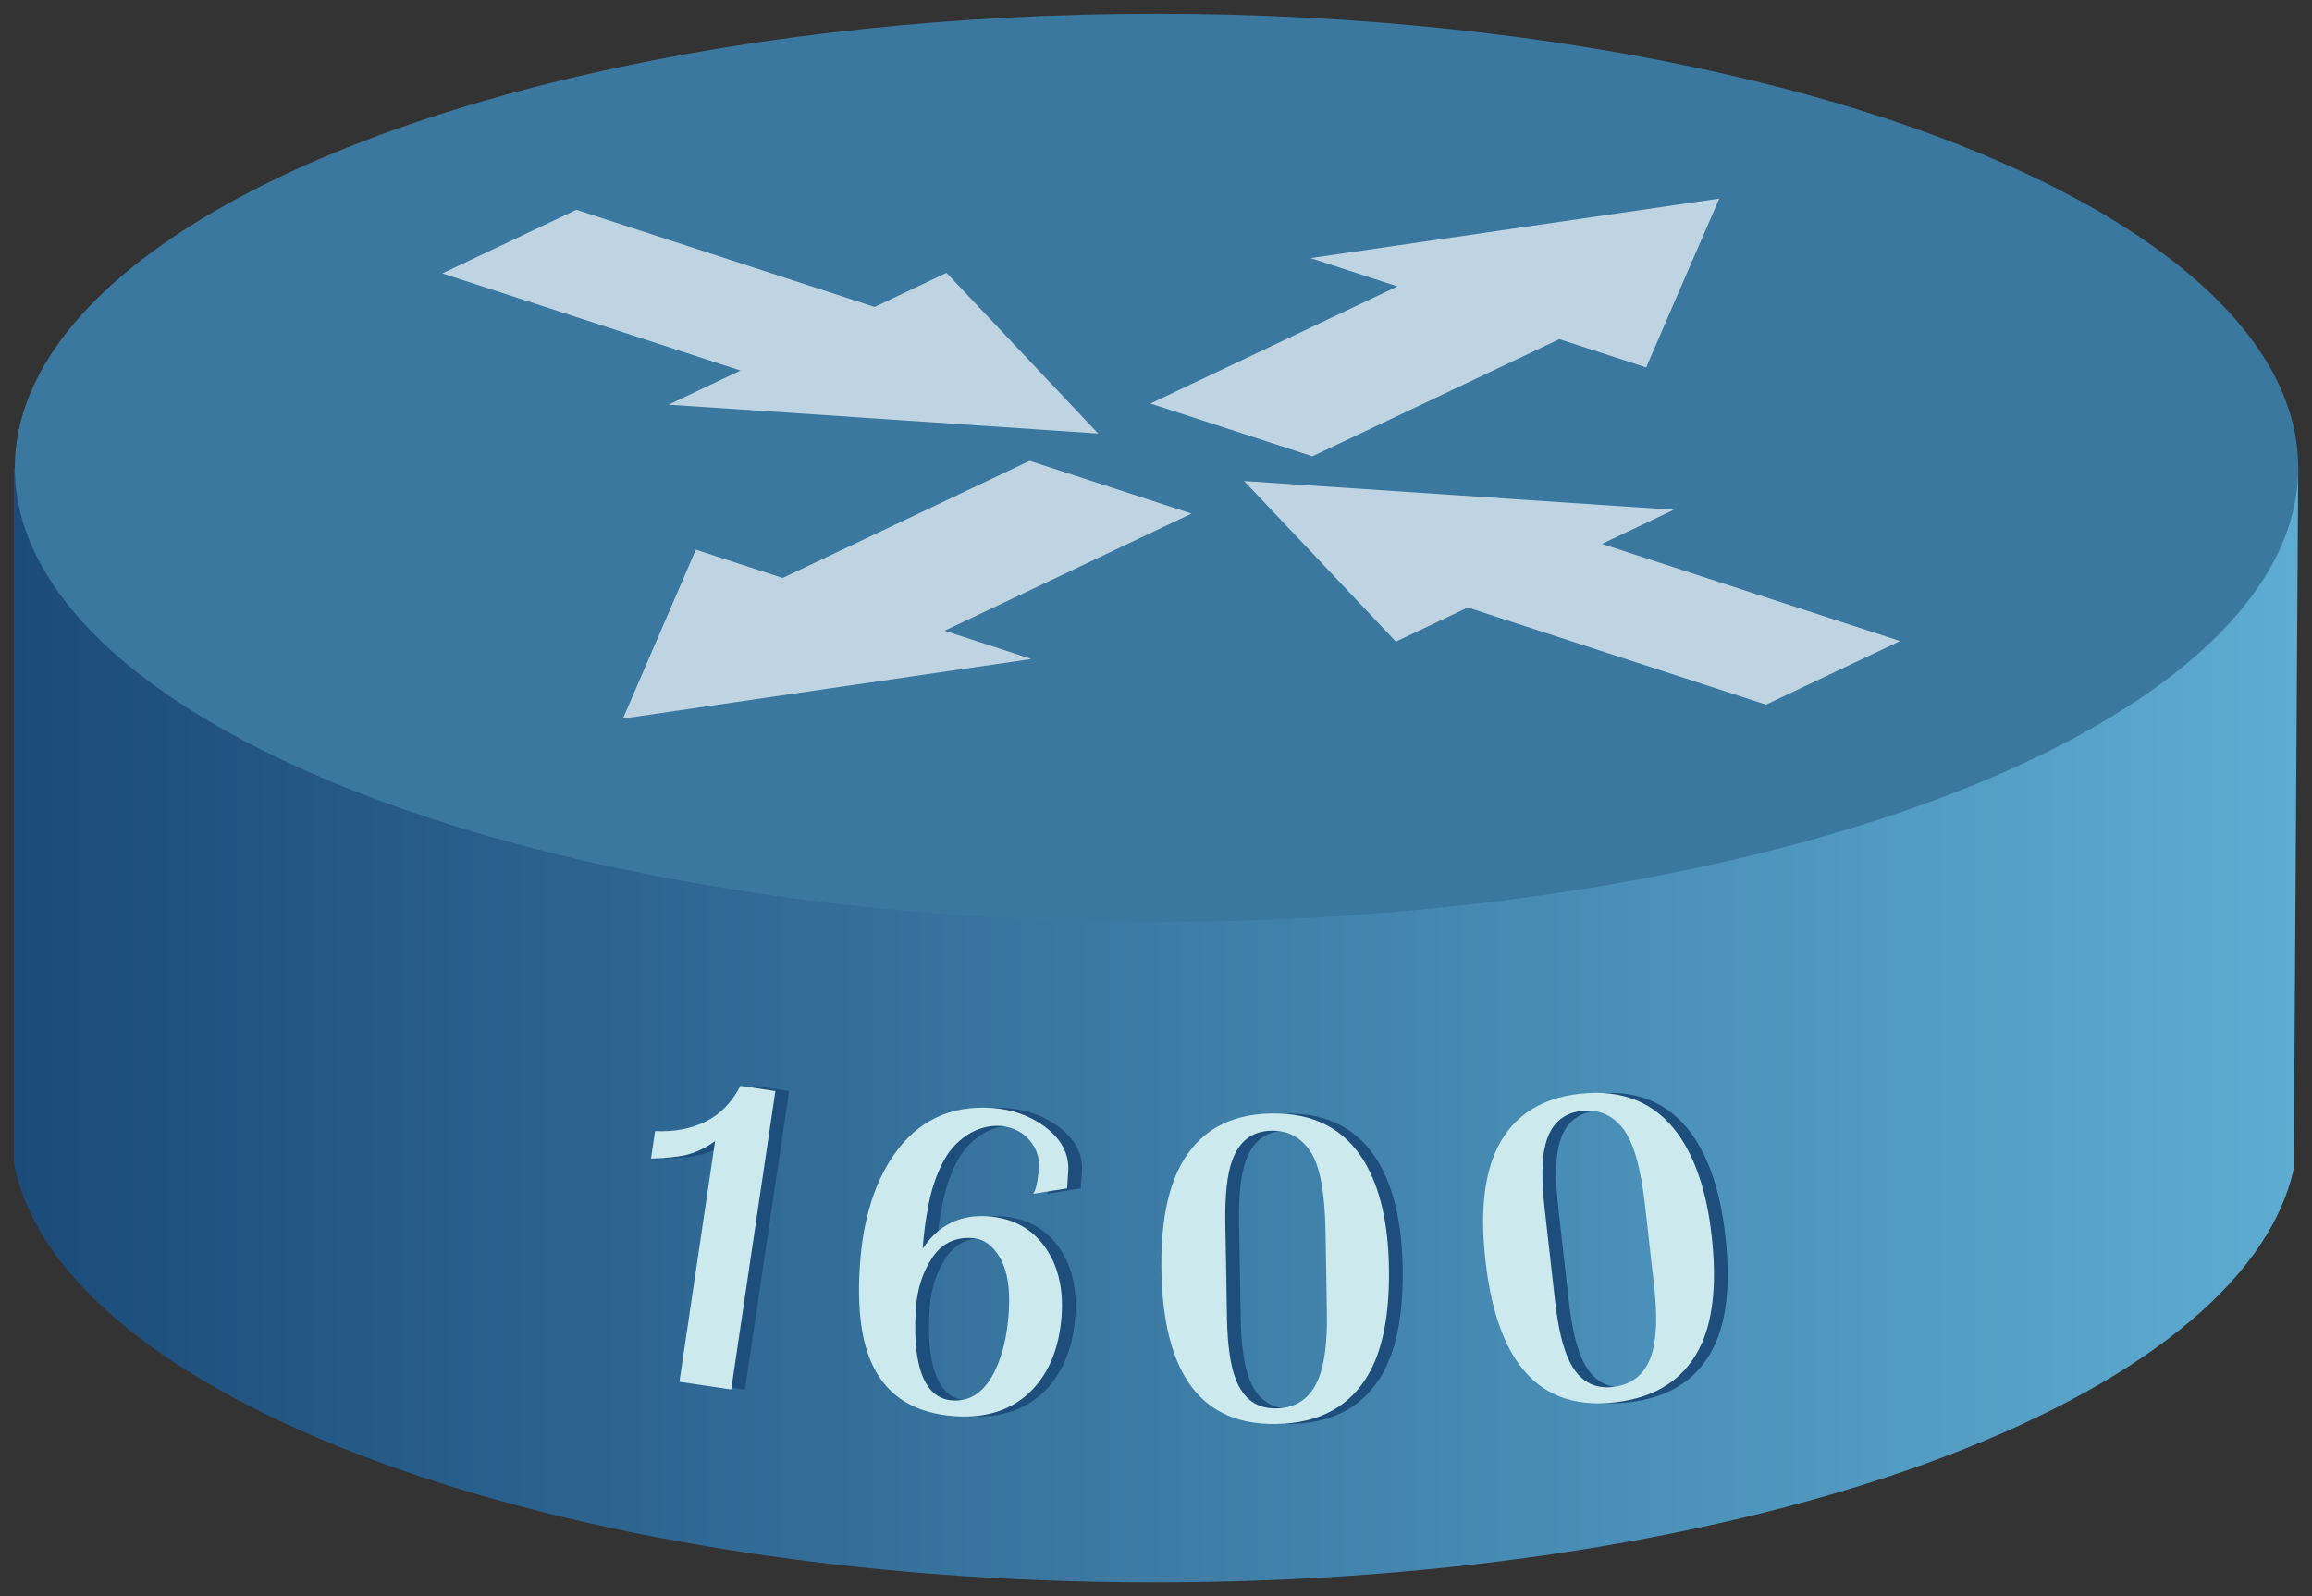 <?xml version="1.0" encoding="utf-8"?>
<!-- Generator: Adobe Illustrator 13.0.0, SVG Export Plug-In . SVG Version: 6.00 Build 14948)  -->
<!DOCTYPE svg PUBLIC "-//W3C//DTD SVG 1.1//EN" "http://www.w3.org/Graphics/SVG/1.1/DTD/svg11.dtd">
<svg version="1.1" id="Layer_1" xmlns="http://www.w3.org/2000/svg" xmlns:xlink="http://www.w3.org/1999/xlink" x="0px" y="0px"
	 width="168px" height="116px" viewBox="0 0 168 116" enable-background="new 0 0 168 116" xml:space="preserve">
<rect x="0" y="0" width="168" height="116" fill="#333333" stroke="none"/>
<g>
	
		<linearGradient id="SVGID_1_" gradientUnits="userSpaceOnUse" x1="503" y1="1402.5" x2="669" y2="1402.5" gradientTransform="matrix(1 0 0 1 -502 -1328)">
		<stop  offset="0" style="stop-color:#1B4B79"/>
		<stop  offset="1" style="stop-color:#5EACD1"/>
	</linearGradient>
	<path fill="url(#SVGID_1_)" d="M166.675,84.943C162.924,101.789,127.29,115,83.887,115C40.069,115,4.172,101.537,1,84.459V34h166
		L166.675,84.943z"/>
	<ellipse fill="#3B78A0" cx="84.037" cy="34" rx="82.963" ry="33"/>
	<g>
		<g>
			<path fill="#1D4E7C" d="M54.129,100.979l-3.763-0.555l2.591-17.496c-0.683,0.496-1.406,0.838-2.171,1.023
				c-0.596,0.129-1.424,0.213-2.484,0.244l0.295-1.996c1.367,0.066,2.585-0.162,3.657-0.684c1.068-0.521,1.917-1.39,2.545-2.603
				l2.539,0.377L54.129,100.979z"/>
			<path fill="#1D4E7C" d="M78.139,95.598c-0.158,2.283-0.869,4.082-2.131,5.4c-1.402,1.441-3.273,2.08-5.61,1.922
				c-2.875-0.197-4.856-1.398-5.944-3.605c-0.865-1.731-1.188-4.194-0.972-7.393c0.227-3.273,1.041-5.928,2.447-7.965
				c1.723-2.5,4.11-3.646,7.167-3.438c1.416,0.1,2.668,0.535,3.755,1.311c1.267,0.926,1.854,2.029,1.766,3.322l-0.082,1.209
				l-2.456,0.397c0.143-0.229,0.246-0.573,0.311-1.028c0.061-0.453,0.095-0.707,0.097-0.763c0.058-0.809-0.166-1.502-0.665-2.088
				c-0.5-0.59-1.175-0.938-2.023-1.051c-0.918-0.065-1.758,0.157-2.523,0.655c-0.764,0.502-1.366,1.189-1.808,2.063
				c-0.44,0.875-0.771,1.854-0.989,2.947c-0.217,1.092-0.362,2.174-0.435,3.248c1.132-1.701,2.71-2.484,4.731-2.347
				c1.865,0.129,3.287,0.929,4.266,2.396C77.903,92.09,78.269,93.691,78.139,95.598z M74.294,95.416
				c0.117-1.719-0.087-3.041-0.61-3.967c-0.525-0.926-1.198-1.418-2.019-1.475c-1.264-0.086-2.241,0.393-2.933,1.434
				c-0.69,1.047-1.081,2.258-1.176,3.627c-0.112,1.639-0.046,2.99,0.197,4.063c0.392,1.699,1.205,2.59,2.438,2.674
				c1.357,0.095,2.41-0.655,3.153-2.254C73.866,98.396,74.183,97.027,74.294,95.416z"/>
			<path fill="#1D4E7C" d="M101.922,92.074c0.061,3.311-0.418,5.875-1.427,7.697c-1.351,2.422-3.593,3.658-6.728,3.717
				c-3.074,0.057-5.293-1.09-6.666-3.434c-1.078-1.839-1.648-4.4-1.707-7.683c-0.063-3.256,0.399-5.812,1.379-7.658
				c1.32-2.475,3.512-3.737,6.584-3.793c3.104-0.057,5.373,1.127,6.813,3.554C101.279,86.365,101.865,88.898,101.922,92.074z
				 M97.361,92.154c-0.006-0.402-0.016-0.832-0.023-1.291c-0.01-0.457-0.018-0.924-0.025-1.414c-0.051-2.824-0.416-4.75-1.102-5.773
				c-0.684-1.027-1.627-1.527-2.831-1.506c-1.394,0.025-2.347,0.758-2.856,2.189c-0.364,1.006-0.524,2.526-0.49,4.574
				c0.016,0.594,0.023,1.172,0.033,1.737c0.008,0.562,0.019,1.104,0.027,1.613c0.01,0.539,0.02,1.098,0.029,1.676
				c0.009,0.578,0.021,1.176,0.029,1.795c0.035,1.992,0.252,3.496,0.649,4.515c0.566,1.42,1.542,2.112,2.938,2.086
				c1.484-0.027,2.52-0.771,3.092-2.234c0.426-1.111,0.621-2.691,0.58-4.736c-0.01-0.564-0.02-1.115-0.028-1.654
				C97.38,93.191,97.371,92.668,97.361,92.154z"/>
			<path fill="#1D4E7C" d="M125.369,89.785c0.371,3.291,0.139,5.889-0.698,7.801c-1.116,2.535-3.231,3.979-6.348,4.33
				c-3.056,0.342-5.375-0.586-6.962-2.791c-1.248-1.729-2.055-4.227-2.424-7.486c-0.365-3.238-0.146-5.822,0.655-7.756
				c1.077-2.584,3.146-4.051,6.197-4.396c3.084-0.346,5.457,0.619,7.117,2.896C124.191,84.162,125.014,86.629,125.369,89.785z
				 M120.835,90.295c-0.045-0.4-0.094-0.826-0.144-1.283c-0.051-0.455-0.105-0.922-0.159-1.404
				c-0.319-2.809-0.862-4.688-1.642-5.646c-0.777-0.953-1.765-1.364-2.959-1.229c-1.386,0.16-2.269,0.977-2.642,2.453
				c-0.267,1.032-0.282,2.567-0.056,4.598c0.068,0.588,0.129,1.166,0.193,1.727s0.125,1.096,0.182,1.604
				c0.061,0.534,0.123,1.092,0.188,1.665c0.063,0.576,0.128,1.175,0.202,1.787c0.226,1.979,0.577,3.455,1.074,4.429
				c0.692,1.356,1.729,1.959,3.12,1.803c1.479-0.168,2.436-1.008,2.871-2.519c0.316-1.146,0.361-2.735,0.131-4.772
				c-0.063-0.563-0.125-1.108-0.184-1.646S120.895,90.805,120.835,90.295z"/>
		</g>
	</g>
	<g>
		<g>
			<path fill="#CCEAEE" d="M53.133,100.979l-3.763-0.555l2.591-17.496c-0.683,0.496-1.406,0.838-2.171,1.023
				c-0.596,0.129-1.424,0.213-2.484,0.244l0.295-1.996c1.367,0.066,2.586-0.162,3.657-0.684c1.068-0.521,1.917-1.39,2.546-2.603
				l2.538,0.377L53.133,100.979z"/>
			<path fill="#CCEAEE" d="M77.142,95.598c-0.158,2.283-0.868,4.082-2.13,5.4c-1.402,1.441-3.272,2.08-5.61,1.922
				c-2.876-0.197-4.856-1.398-5.944-3.605c-0.865-1.731-1.188-4.194-0.971-7.393c0.226-3.273,1.04-5.928,2.446-7.965
				c1.722-2.5,4.11-3.646,7.167-3.438c1.416,0.1,2.668,0.535,3.756,1.311c1.266,0.926,1.854,2.029,1.765,3.322l-0.081,1.209
				l-2.458,0.397c0.144-0.229,0.246-0.573,0.311-1.028c0.062-0.453,0.097-0.707,0.099-0.763c0.057-0.809-0.167-1.502-0.667-2.088
				c-0.499-0.59-1.174-0.938-2.022-1.051c-0.918-0.065-1.758,0.157-2.523,0.655c-0.765,0.502-1.366,1.189-1.808,2.063
				c-0.44,0.875-0.771,1.854-0.989,2.947c-0.217,1.092-0.363,2.174-0.435,3.248c1.131-1.701,2.71-2.484,4.731-2.347
				c1.865,0.129,3.287,0.929,4.265,2.396C76.906,92.09,77.271,93.691,77.142,95.598z M73.298,95.416
				c0.117-1.719-0.087-3.041-0.609-3.967c-0.526-0.926-1.198-1.418-2.02-1.475c-1.264-0.086-2.241,0.393-2.932,1.434
				c-0.691,1.047-1.083,2.258-1.177,3.627c-0.112,1.639-0.047,2.99,0.197,4.063c0.391,1.699,1.205,2.59,2.438,2.674
				c1.357,0.095,2.41-0.655,3.153-2.254C72.87,98.396,73.188,97.027,73.298,95.416z"/>
			<path fill="#CCEAEE" d="M100.926,92.074c0.061,3.311-0.418,5.875-1.427,7.697c-1.351,2.422-3.595,3.658-6.728,3.717
				c-3.074,0.057-5.295-1.09-6.668-3.434c-1.082-1.839-1.648-4.4-1.708-7.683c-0.059-3.256,0.401-5.812,1.383-7.658
				c1.318-2.475,3.514-3.737,6.582-3.793c3.104-0.057,5.375,1.127,6.813,3.554C100.284,86.365,100.869,88.898,100.926,92.074z
				 M96.366,92.154c-0.007-0.402-0.017-0.832-0.024-1.291c-0.01-0.457-0.017-0.924-0.025-1.414c-0.051-2.824-0.416-4.75-1.102-5.773
				c-0.684-1.027-1.627-1.527-2.832-1.506c-1.389,0.025-2.346,0.758-2.855,2.189c-0.364,1.006-0.525,2.526-0.491,4.574
				c0.016,0.594,0.024,1.172,0.032,1.737c0.01,0.562,0.023,1.104,0.029,1.613c0.01,0.539,0.019,1.098,0.028,1.676
				s0.022,1.176,0.03,1.795c0.035,1.992,0.251,3.496,0.65,4.515c0.565,1.42,1.541,2.112,2.937,2.086
				c1.485-0.027,2.522-0.771,3.097-2.234c0.424-1.111,0.616-2.691,0.575-4.736c-0.009-0.564-0.019-1.115-0.024-1.654
				C96.384,93.191,96.375,92.668,96.366,92.154z"/>
			<path fill="#CCEAEE" d="M124.373,89.785c0.374,3.291,0.139,5.889-0.698,7.801c-1.116,2.535-3.233,3.979-6.348,4.33
				c-3.056,0.342-5.375-0.586-6.962-2.791c-1.247-1.729-2.055-4.227-2.422-7.486c-0.367-3.238-0.147-5.822,0.654-7.756
				c1.076-2.584,3.146-4.051,6.196-4.396c3.084-0.346,5.457,0.619,7.117,2.896C123.195,84.162,124.018,86.629,124.373,89.785z
				 M119.838,90.295c-0.043-0.4-0.092-0.826-0.141-1.283c-0.053-0.455-0.107-0.922-0.161-1.404c-0.315-2.809-0.862-4.688-1.64-5.646
				c-0.777-0.953-1.768-1.364-2.963-1.229c-1.384,0.16-2.265,0.977-2.638,2.453c-0.269,1.032-0.282,2.567-0.06,4.598
				c0.07,0.588,0.134,1.166,0.195,1.727c0.064,0.561,0.125,1.096,0.182,1.604c0.061,0.534,0.123,1.092,0.187,1.665
				c0.063,0.576,0.13,1.175,0.202,1.787c0.227,1.979,0.578,3.455,1.075,4.429c0.692,1.356,1.729,1.959,3.121,1.803
				c1.478-0.168,2.434-1.008,2.87-2.519c0.316-1.146,0.361-2.735,0.133-4.772c-0.064-0.563-0.126-1.108-0.186-1.646
				C119.955,91.326,119.898,90.805,119.838,90.295z"/>
		</g>
	</g>
	<g id="g13565_1_" transform="matrix(0.85,0.277,-0.704,0.334,261.381,-194.914)">
		<polygon id="path13507_1_" opacity="0.712" fill="#F3FAFD" enable-background="new    " points="212.577,450.486 205.402,462.91 
			198.226,475.336 205.648,475.336 205.645,500.826 219.487,500.825 219.486,475.335 226.91,475.334 219.736,462.91 		"/>
		<polygon id="path13509_1_" opacity="0.712" fill="#F3FAFD" enable-background="new    " points="212.568,563.632 
			205.395,551.209 198.22,538.786 205.641,538.785 205.645,513.297 219.484,513.294 219.483,538.783 226.903,538.783 
			219.729,551.21 		"/>
		<polygon id="path13511_1_" opacity="0.712" fill="#F3FAFD" enable-background="new    " points="218.669,506.889 
			231.094,499.713 243.519,492.536 243.519,499.959 269.007,499.957 269.008,513.795 243.517,513.8 243.515,521.22 231.093,514.047 
					"/>
		<polygon id="path13513_1_" opacity="0.712" fill="#F3FAFD" enable-background="new    " points="206.198,506.891 
			193.772,499.715 181.349,492.542 181.348,499.963 155.858,499.965 155.857,513.804 181.346,513.801 181.346,521.224 
			193.771,514.048 		"/>
	</g>
</g>
</svg>
